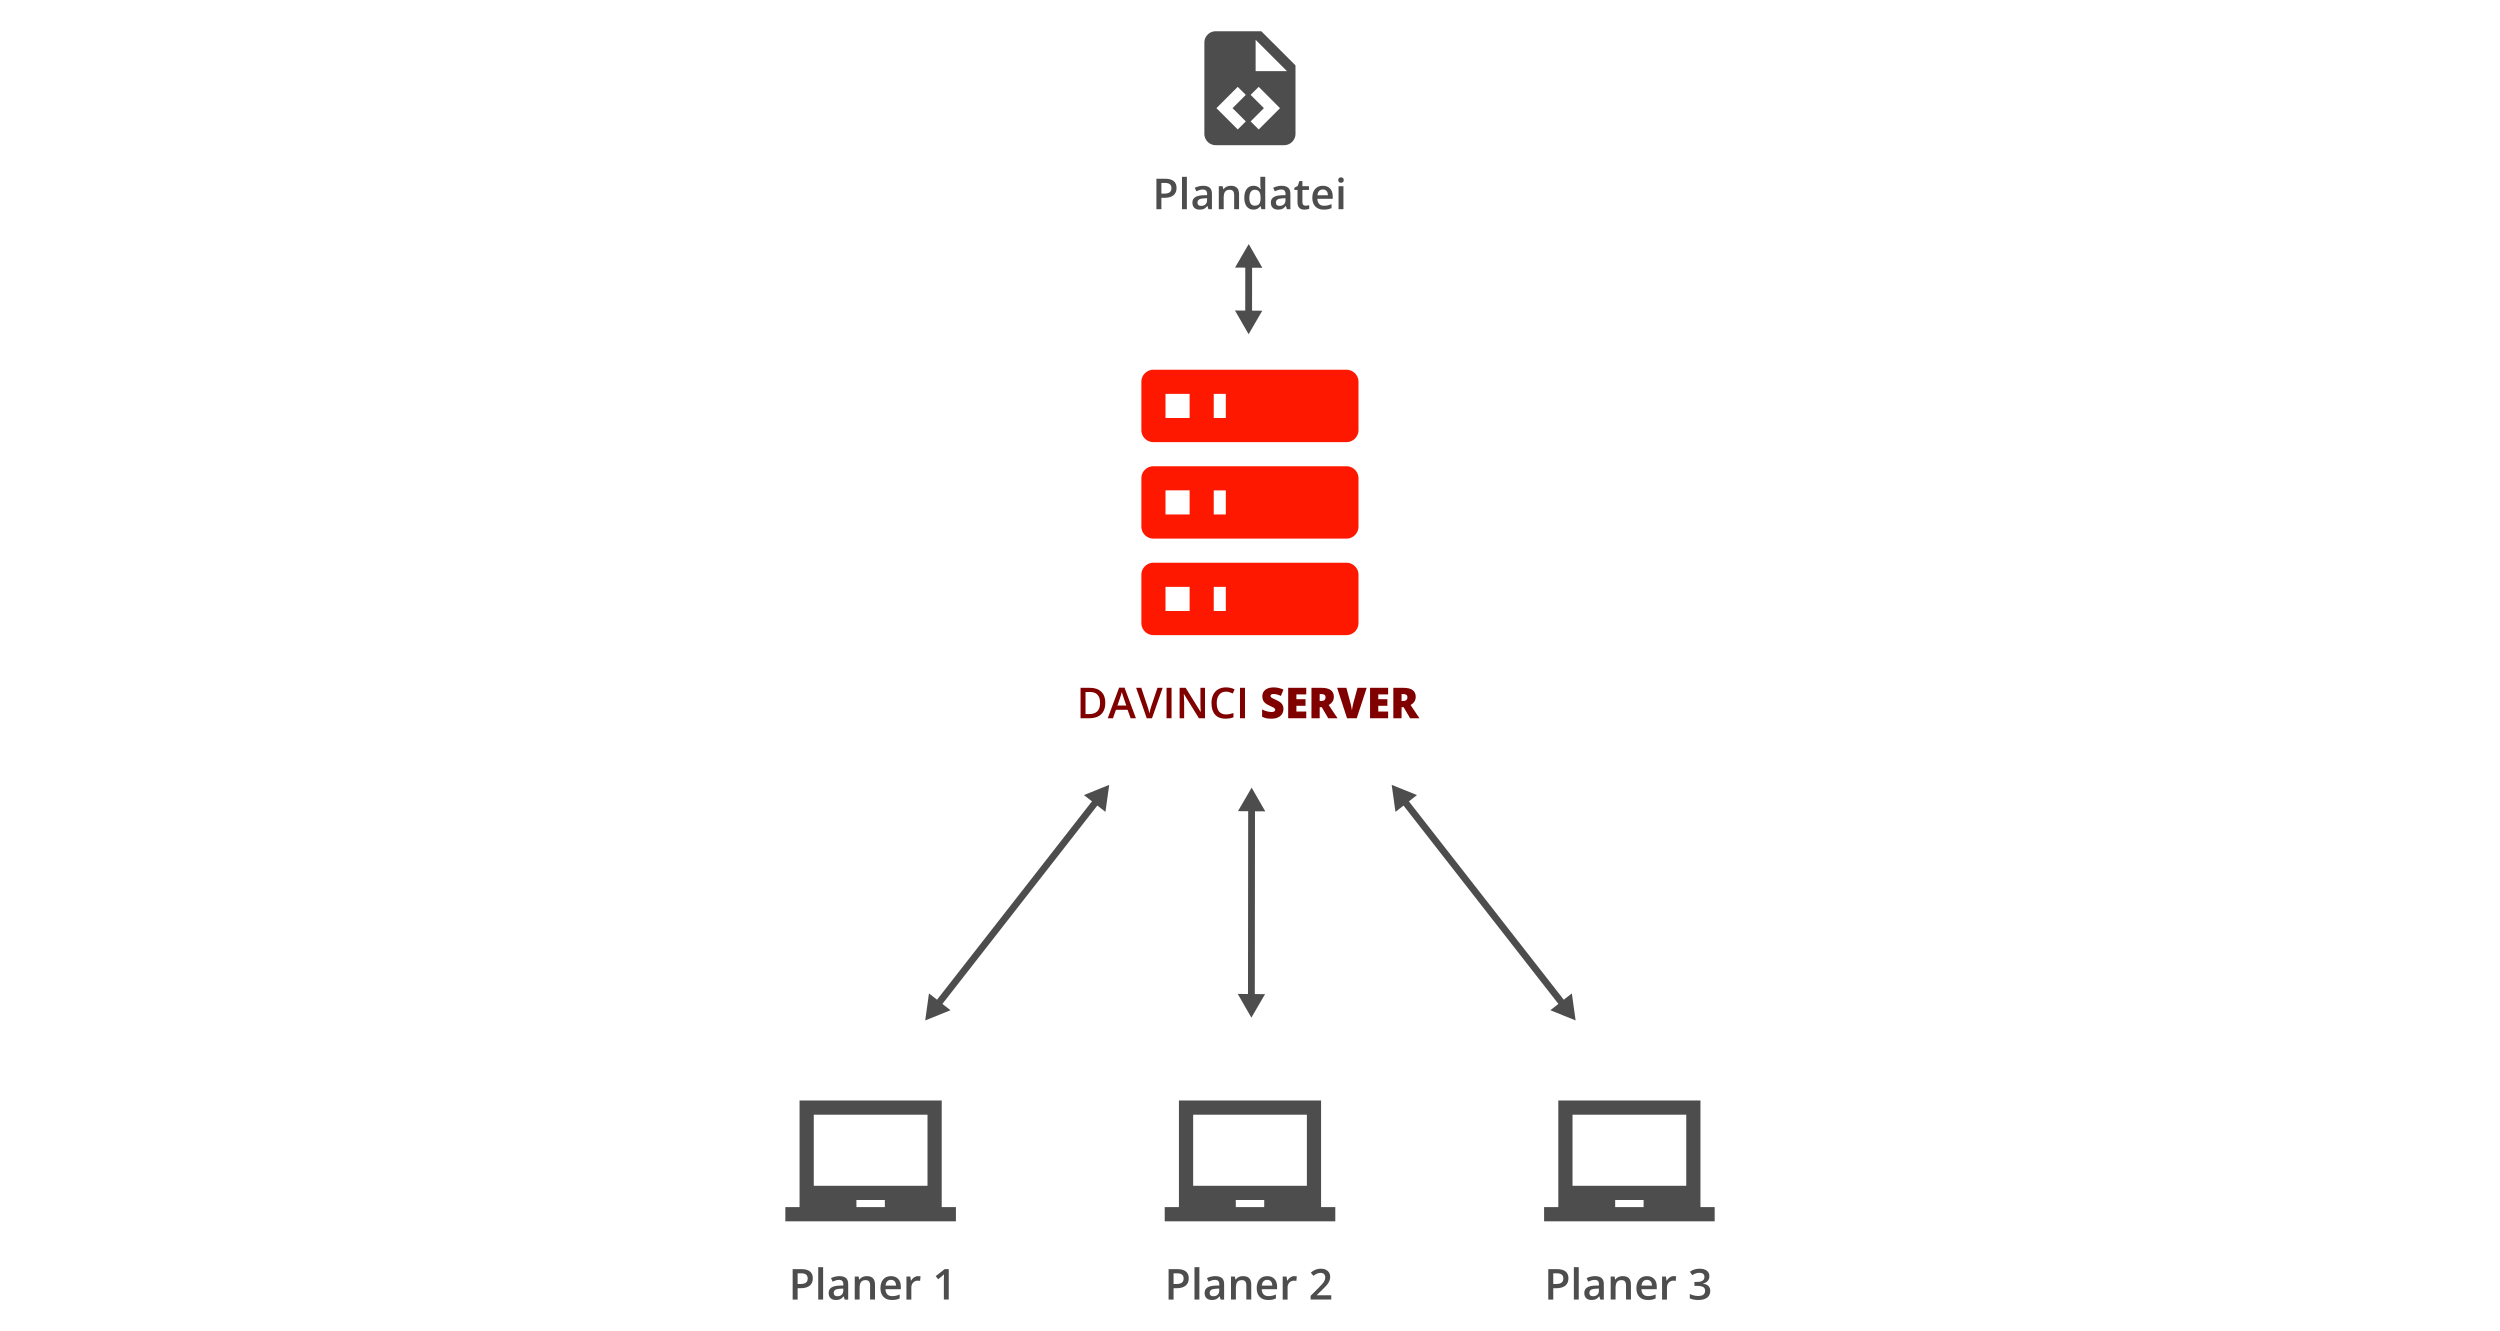 <?xml version="1.0" encoding="UTF-8" standalone="no"?>
<svg id="svg2" xmlns:rdf="http://www.w3.org/1999/02/22-rdf-syntax-ns#" xmlns="http://www.w3.org/2000/svg" xmlns:osb="http://www.openswatchbook.org/uri/2009/osb" height="426" width="800" version="1.1" xmlns:cc="http://creativecommons.org/ns#" viewBox="0 0 800 426" xmlns:dc="http://purl.org/dc/elements/1.1/">
 <title id="title15513">DAVINCI ENTERPRISE Infographic</title>
 <defs id="defs4">
  <style id="style4556" type="text/css"><![CDATA[
    .fil0 {fill:#DA2724}
    .fil1 {fill:white}
   ]]></style>
  <style id="style4556-1" type="text/css"><![CDATA[
    .fil0 {fill:#DA2724}
    .fil1 {fill:white}
   ]]></style>
  <style id="style4556-4" type="text/css"><![CDATA[
    .fil0 {fill:#DA2724}
    .fil1 {fill:white}
   ]]></style>
  <style id="style4556-2" type="text/css"><![CDATA[
    .fil0 {fill:#DA2724}
    .fil1 {fill:white}
   ]]></style>
  <style id="style4556-1-3" type="text/css"><![CDATA[
    .fil0 {fill:#DA2724}
    .fil1 {fill:white}
   ]]></style>
  <style id="style4556-4-6" type="text/css"><![CDATA[
    .fil0 {fill:#DA2724}
    .fil1 {fill:white}
   ]]></style>
 </defs>
 <g id="layer1" transform="translate(-2105.7 -202.24)">
  <g font-size="40px" font-family="Sans" fill="#000000">
   <flowRoot id="flowRoot18207" style="word-spacing:0px;letter-spacing:0px" xml:space="preserve" transform="translate(197.24 1350.2)" line-height="125%"><flowRegion id="flowRegion18209"><rect id="rect18211" y="-5428.8" width="4412.3" x="-6271" height="678.82"/></flowRegion><flowPara id="flowPara18213"/></flowRoot>
   <flowRoot id="flowRoot18219" style="word-spacing:0px;letter-spacing:0px" xml:space="preserve" transform="translate(197.24 1350.2)" line-height="125%"><flowRegion id="flowRegion18221"><rect id="rect18223" y="-5327.8" width="731.35" x="-3345.6" height="436.39"/></flowRegion><flowPara id="flowPara18225"/></flowRoot>
   <flowRoot id="flowRoot3174" style="word-spacing:0px;letter-spacing:0px" xml:space="preserve" transform="translate(197.24 1350.2)" line-height="125%"><flowRegion id="flowRegion3176"><rect id="rect3178" y="15.937" width="638.52" x="-42.426" height="478"/></flowRegion><flowPara id="flowPara3180"/></flowRoot>
  </g>
  <g></g>
  <g id="g4161-5-2" transform="translate(295.94 -1677.4)"></g>
  <g id="g4174-0-2" transform="translate(295.94 -1677.4)"></g>
  <g id="g4200-5-29" transform="translate(295.94 -1677.4)"></g>
  <g id="g4213-60-6" transform="translate(295.94 -1677.4)"></g>
  <g id="g4239-4-2" transform="translate(295.94 -1677.4)"></g>
  <g id="g4252-6-6" transform="translate(295.94 -1677.4)"></g>
  <g id="g4265-0-9" transform="translate(295.94 -1677.4)"></g>
  <g id="g4161-3-9" transform="translate(228.46 -1648.7)"></g>
  <g id="g4174-9-2" transform="translate(228.46 -1648.7)"></g>
  <g id="g4200-7-3" transform="translate(228.46 -1648.7)"></g>
  <g id="g4213-6-3" transform="translate(228.46 -1648.7)"></g>
  <g id="g4239-7-3" transform="translate(228.46 -1648.7)"></g>
  <g id="g4252-0-6" transform="translate(228.46 -1648.7)"></g>
  <g id="g4265-1-3" transform="translate(228.46 -1648.7)"></g>
  <g font-size="40px" font-family="Sans" fill="#000000">
   <flowRoot id="flowRoot18207-9" style="word-spacing:0px;letter-spacing:0px" xml:space="preserve" transform="translate(1791.5 2833.1)" line-height="125%"><flowRegion id="flowRegion18209-6"><rect id="rect18211-6" y="-5428.8" width="4412.3" x="-6271" height="678.82"/></flowRegion><flowPara id="flowPara18213-8"/></flowRoot>
   <flowRoot id="flowRoot18219-9" style="word-spacing:0px;letter-spacing:0px" xml:space="preserve" transform="translate(1791.5 2833.1)" line-height="125%"><flowRegion id="flowRegion18221-1"><rect id="rect18223-9" y="-5327.8" width="731.35" x="-3345.6" height="436.39"/></flowRegion><flowPara id="flowPara18225-0"/></flowRoot>
   <flowRoot id="flowRoot3174-5" style="word-spacing:0px;letter-spacing:0px" xml:space="preserve" transform="translate(1791.5 2833.1)" line-height="125%"><flowRegion id="flowRegion3176-8"><rect id="rect3178-8" y="15.937" width="638.52" x="-42.426" height="478"/></flowRegion><flowPara id="flowPara3180-8"/></flowRoot>
  </g>
  <g></g>
  <g id="g4161-5-2-1" transform="translate(1890.2 -194.53)"></g>
  <g id="g4174-0-2-8" transform="translate(1890.2 -194.53)"></g>
  <g id="g4200-5-29-5" transform="translate(1890.2 -194.53)"></g>
  <g id="g4213-60-6-1" transform="translate(1890.2 -194.53)"></g>
  <g id="g4239-4-2-0" transform="translate(1890.2 -194.53)"></g>
  <g id="g4252-6-6-5" transform="translate(1890.2 -194.53)"></g>
  <g id="g4265-0-9-1" transform="translate(1890.2 -194.53)"></g>
  <g id="g4161-3-9-6" transform="translate(1822.7 -165.86)"></g>
  <g id="g4174-9-2-1" transform="translate(1822.7 -165.86)"></g>
  <g id="g4200-7-3-8" transform="translate(1822.7 -165.86)"></g>
  <g id="g4213-6-3-7" transform="translate(1822.7 -165.86)"></g>
  <g id="g4239-7-3-4" transform="translate(1822.7 -165.86)"></g>
  <g id="g4252-0-6-7" transform="translate(1822.7 -165.86)"></g>
  <g id="g4265-1-3-0" transform="translate(1822.7 -165.86)"></g>
  <g id="text8151-2-1" fill="#800000">
   <path id="path6636" style="" d="m2459.4 427.12q0 2.412-1.339 3.692-1.339 1.273-3.858 1.273h-2.725v-9.742h3.012q2.325 0 3.618 1.253t1.293 3.525zm-1.679 0.053q0-3.498-3.272-3.498h-1.379v7.07h1.133q3.518 0 3.518-3.572z"/>
   <path id="path6638" style="" d="m2467.5 432.08-0.973-2.705h-3.725l-0.953 2.705h-1.679l3.645-9.782h1.732l3.645 9.782h-1.692zm-1.393-4.078-0.913-2.652q-0.1-0.267-0.28-0.84-0.173-0.573-0.24-0.84-0.18 0.82-0.526 1.792l-0.88 2.539h2.839z"/>
   <path id="path6640" style="" d="m2476.1 422.34h1.653l-3.412 9.742h-1.679l-3.398-9.742h1.639l2.032 6.057q0.16 0.433 0.34 1.119 0.18 0.68 0.233 1.013 0.087-0.506 0.267-1.173 0.18-0.666 0.293-0.986l2.032-6.03z"/>
   <path id="path6642" style="" d="m2479 432.08v-9.742h1.593v9.742h-1.593z"/>
   <path id="path6644" style="" d="m2491.3 432.08h-1.952l-4.791-7.763h-0.053l0.033 0.433q0.093 1.239 0.093 2.266v5.064h-1.446v-9.742h1.932l4.778 7.723h0.04q-0.013-0.153-0.053-1.113-0.04-0.966-0.04-1.506v-5.104h1.459v9.742z"/>
   <path id="path6646" style="" d="m2498 423.57q-1.373 0-2.159 0.973-0.786 0.973-0.786 2.685 0 1.792 0.753 2.712 0.76 0.92 2.192 0.92 0.62 0 1.199-0.12 0.58-0.127 1.206-0.32v1.366q-1.146 0.433-2.599 0.433-2.139 0-3.285-1.293-1.146-1.299-1.146-3.712 0-1.519 0.553-2.659 0.56-1.139 1.613-1.746 1.053-0.606 2.472-0.606 1.493 0 2.759 0.626l-0.573 1.326q-0.493-0.233-1.046-0.406-0.546-0.18-1.153-0.18z"/>
   <path id="path6648" style="" d="m2502.5 432.08v-9.742h1.593v9.742h-1.593z"/>
   <g fill="#800000">
    <path id="path6650" d="m2516.4 429.13q0 0.906-0.46 1.613-0.46 0.7-1.326 1.093-0.866 0.386-2.032 0.386-0.973 0-1.633-0.133-0.66-0.14-1.373-0.48v-2.345q0.753 0.386 1.566 0.606 0.813 0.213 1.493 0.213 0.586 0 0.86-0.2 0.273-0.207 0.273-0.526 0-0.2-0.113-0.346-0.107-0.153-0.353-0.307-0.24-0.153-1.293-0.626-0.953-0.433-1.433-0.84-0.473-0.406-0.706-0.933-0.227-0.526-0.227-1.246 0-1.346 0.98-2.099 0.98-0.753 2.692-0.753 1.512 0 3.085 0.7l-0.806 2.032q-1.366-0.626-2.359-0.626-0.513 0-0.746 0.18t-0.233 0.446q0 0.287 0.293 0.513 0.3 0.227 1.613 0.826 1.259 0.566 1.746 1.219 0.493 0.646 0.493 1.633z"/>
    <path id="path6652" d="m2523.7 432.08h-5.784v-9.742h5.784v2.112h-3.152v1.533h2.918v2.112h-2.918v1.839h3.152v2.146z"/>
    <path id="path6654" d="m2528 428.54v3.545h-2.632v-9.742h3.192q3.971 0 3.971 2.879 0 1.692-1.653 2.619l2.839 4.245h-2.985l-2.066-3.545h-0.666zm0-1.979h0.493q1.379 0 1.379-1.219 0-1.006-1.353-1.006h-0.52v2.226z"/>
    <path id="path6656" d="m2540.1 422.34h2.945l-3.192 9.742h-3.098l-3.179-9.742h2.959l1.326 4.938q0.413 1.646 0.453 2.292 0.047-0.466 0.187-1.166 0.14-0.7 0.246-1.099l1.353-4.964z"/>
    <path id="path6658" d="m2549.9 432.08h-5.784v-9.742h5.784v2.112h-3.152v1.533h2.918v2.112h-2.918v1.839h3.152v2.146z"/>
    <path id="path6660" d="m2554.2 428.54v3.545h-2.632v-9.742h3.192q3.971 0 3.971 2.879 0 1.692-1.653 2.619l2.839 4.245h-2.985l-2.066-3.545h-0.666zm0-1.979h0.493q1.379 0 1.379-1.219 0-1.006-1.353-1.006h-0.52v2.226z"/>
   </g>
  </g>
  <path id="path6181" fill="#ff1800" d="m2474.8 320.56h61.756a3.86 3.86 0 0 1 3.86 3.86v15.439a3.86 3.86 0 0 1 -3.86 3.86h-61.756a3.86 3.86 0 0 1 -3.86 -3.86v-15.439a3.86 3.86 0 0 1 3.86 -3.86m0 30.878h61.756a3.86 3.86 0 0 1 3.86 3.86v15.439a3.86 3.86 0 0 1 -3.86 3.86h-61.756a3.86 3.86 0 0 1 -3.86 -3.86v-15.439a3.86 3.86 0 0 1 3.86 -3.86m0 30.878h61.756a3.86 3.86 0 0 1 3.86 3.86v15.439a3.86 3.86 0 0 1 -3.86 3.86h-61.756a3.86 3.86 0 0 1 -3.86 -3.86v-15.439a3.86 3.86 0 0 1 3.86 -3.86m19.299-46.317h3.86v-7.719h-3.86v7.719m0 30.878h3.86v-7.719h-3.86v7.719m0 30.878h3.86v-7.719h-3.86v7.719m-15.439-69.475v7.719h7.719v-7.719h-7.719m0 30.878v7.719h7.719v-7.719h-7.719m0 30.878v7.719h7.719v-7.719h-7.719z"/>
  <g fill="#4d4d4d">
   <g>
    <path id="path4343-9" d="m2402.5 581.69h-36.391v-22.744h36.391m-13.647 29.568h-9.098v-2.274h9.098m18.195 2.274v-34.116h-45.489v34.116h-4.549v4.549h54.586v-4.549h-4.549z"/>
    <path id="path4343-9-1" d="m2523.9 581.69h-36.391v-22.744h36.391m-13.647 29.568h-9.098v-2.274h9.098m18.195 2.274v-34.116h-45.489v34.116h-4.549v4.549h54.586v-4.549h-4.549z"/>
    <path id="path4343-9-6" d="m2645.3 581.69h-36.391v-22.744h36.391m-13.646 29.568h-9.098v-2.274h9.098m18.195 2.274v-34.116h-45.489v34.116h-4.549v4.549h54.586v-4.549h-4.549z"/>
   </g>
   <g id="g15505" fill-rule="evenodd" transform="matrix(.273 0 0 .273 1955.6 431.23)">
    <path id="path4858-6-5-3-3" style="color-rendering:auto;text-decoration-color:#000000;color:#000000;isolation:auto;mix-blend-mode:normal;shape-rendering:auto;solid-color:#000000;block-progression:tb;text-decoration-line:none;text-decoration-style:solid;image-rendering:auto;white-space:normal;text-indent:0;text-transform:none" d="m2195.6 93.281-6.305 4.924 192.91 247.03 6.305-4.924-192.91-247.03z"/>
    <path id="path15509" d="m2181.1 81.19 29.647 11.968-25.221 19.696-4.427-31.664z"/>
    <path id="path15511" d="m2396.7 357.32-29.647-11.968 25.221-19.696 4.427 31.664z"/>
   </g>
   <g id="g15497" fill-rule="evenodd" transform="matrix(.273 0 0 .273 1955.6 431.23)">
    <path id="path4858-6-5-3-3-4" style="color-rendering:auto;text-decoration-color:#000000;color:#000000;isolation:auto;mix-blend-mode:normal;shape-rendering:auto;solid-color:#000000;block-progression:tb;text-decoration-line:none;text-decoration-style:solid;image-rendering:auto;white-space:normal;text-indent:0;text-transform:none" d="m1835.4 93.281-192.92 247.03 6.307 4.924 192.91-247.03-6.305-4.924z"/>
    <path id="path15501" d="m1850 81.19-4.427 31.664-25.221-19.696 29.647-11.968z"/>
    <path id="path15503" d="m1634.3 357.32 4.427-31.664 25.221 19.696-29.647 11.968z"/>
   </g>
   <g id="g6697" fill-rule="evenodd" transform="matrix(.273 0 .002 .273 1955.5 431.23)">
    <path id="path4858-6-5-3-3-2" style="color-rendering:auto;text-decoration-color:#000000;color:#000000;isolation:auto;mix-blend-mode:normal;shape-rendering:auto;solid-color:#000000;block-progression:tb;text-decoration-line:none;text-decoration-style:solid;image-rendering:auto;white-space:normal;text-indent:0;text-transform:none" d="m2012.5 102.89-1.945 232.67 8 0.066 1.945-232.67-8-0.068z"/>
    <path id="path15493" d="m2014.4 354.05-15.768-27.813 31.999 0.268-16.231 27.545z"/>
    <path id="path15495" d="m2016.7 84.46 15.768 27.813-31.999-0.268 16.231-27.545z"/>
   </g>
   <g id="g6697-1" transform="matrix(.273 0 .002 .273 2050.3 117.5)">
    <g id="g6726" fill-rule="evenodd" fill="#4d4d4d" transform="translate(-353.05 348.1)">
     <path id="path4858-6-5-3-3-2-7" style="color-rendering:auto;text-decoration-color:#000000;color:#000000;isolation:auto;mix-blend-mode:normal;shape-rendering:auto;solid-color:#000000;block-progression:tb;text-decoration-line:none;text-decoration-style:solid;image-rendering:auto;white-space:normal;text-indent:0;text-transform:none" d="m2011.1 271.54-0.528 64.064 8 0.018 0.528-64.063-8-0.019z"/>
     <path id="path15493-6" d="m2014.4 354.05-15.768-27.813 31.999 0.268-16.231 27.545z"/>
     <path id="path15495-3" d="m2015.3 248.39 15.768 27.813-31.999-0.268 16.231-27.545z"/>
    </g>
   </g>
   <path id="path6529" d="m2507.5 225h10.025l-10.025-10.025v10.025m-12.759-12.759h14.582l10.936 10.936v21.873a3.645 3.645 0 0 1 -3.645 3.645h-21.873c-2.023 0-3.645-1.64-3.645-3.645v-29.164c0-2.023 1.622-3.645 3.645-3.645m0.219 24.607 6.817 6.817 2.588-2.57-4.247-4.247 4.247-4.247-2.588-2.57-6.817 6.817m20.342 0-6.817-6.817-2.588 2.57 4.247 4.247-4.247 4.247 2.588 2.57 6.817-6.817z"/>
   <g>
    <g id="text8151-2-1-1">
     <path id="path6617" style="" d="m2482.2 262.39q0 1.526-1 2.339-1 0.813-2.845 0.813h-1.013v3.645h-1.593v-9.742h2.805q1.826 0 2.732 0.746 0.913 0.746 0.913 2.199zm-4.858 1.812h0.846q1.226 0 1.799-0.426 0.573-0.426 0.573-1.333 0-0.84-0.513-1.253-0.513-0.413-1.599-0.413h-1.106v3.425z"/>
     <path id="path6619" style="" d="m2485.5 269.19h-1.566v-10.368h1.566v10.368z"/>
     <path id="path6621" style="" d="m2492.4 269.19-0.313-1.026h-0.053q-0.533 0.673-1.073 0.92-0.54 0.24-1.386 0.24-1.086 0-1.699-0.586-0.606-0.586-0.606-1.659 0-1.139 0.846-1.719 0.846-0.58 2.579-0.633l1.273-0.04v-0.393q0-0.706-0.333-1.053-0.327-0.353-1.02-0.353-0.566 0-1.086 0.167-0.52 0.167-1 0.393l-0.506-1.119q0.6-0.313 1.313-0.473 0.713-0.167 1.346-0.167 1.406 0 2.119 0.613 0.72 0.613 0.72 1.926v4.964h-1.119zm-2.332-1.066q0.853 0 1.366-0.473 0.52-0.48 0.52-1.339v-0.64l-0.946 0.04q-1.106 0.04-1.613 0.373-0.5 0.327-0.5 1.006 0 0.493 0.293 0.766 0.293 0.267 0.88 0.267z"/>
     <path id="path6623" style="" d="m2502.2 269.19h-1.573v-4.531q0-0.853-0.346-1.273-0.34-0.42-1.086-0.42-0.993 0-1.453 0.586-0.46 0.586-0.46 1.966v3.671h-1.566v-7.37h1.226l0.22 0.966h0.08q0.333-0.526 0.946-0.813 0.613-0.287 1.359-0.287 2.652 0 2.652 2.699v4.804z"/>
     <path id="path6625" style="" d="m2506.8 269.32q-1.379 0-2.152-1-0.773-1-0.773-2.805 0-1.812 0.78-2.819 0.786-1.013 2.172-1.013 1.453 0 2.212 1.073h0.08q-0.113-0.793-0.113-1.253v-2.685h1.573v10.368h-1.226l-0.273-0.966h-0.073q-0.753 1.099-2.206 1.099zm0.42-1.266q0.966 0 1.406-0.54 0.44-0.546 0.453-1.766v-0.22q0-1.393-0.453-1.979-0.453-0.586-1.419-0.586-0.826 0-1.273 0.673-0.447 0.666-0.447 1.906 0 1.226 0.433 1.872 0.433 0.64 1.299 0.64z"/>
     <path id="path6627" style="" d="m2517.5 269.19-0.313-1.026h-0.053q-0.533 0.673-1.073 0.92-0.54 0.24-1.386 0.24-1.086 0-1.699-0.586-0.606-0.586-0.606-1.659 0-1.139 0.846-1.719 0.846-0.58 2.579-0.633l1.273-0.04v-0.393q0-0.706-0.333-1.053-0.327-0.353-1.02-0.353-0.566 0-1.086 0.167t-1 0.393l-0.506-1.119q0.6-0.313 1.313-0.473 0.713-0.167 1.346-0.167 1.406 0 2.119 0.613 0.72 0.613 0.72 1.926v4.964h-1.119zm-2.332-1.066q0.853 0 1.366-0.473 0.52-0.48 0.52-1.339v-0.64l-0.946 0.04q-1.106 0.04-1.613 0.373-0.5 0.327-0.5 1.006 0 0.493 0.293 0.766 0.293 0.267 0.879 0.267z"/>
     <path id="path6629" style="" d="m2523.5 268.06q0.573 0 1.146-0.18v1.179q-0.26 0.113-0.673 0.187-0.406 0.08-0.846 0.08-2.226 0-2.226-2.345v-3.971h-1.006v-0.693l1.079-0.573 0.533-1.559h0.966v1.639h2.099v1.186h-2.099v3.945q0 0.566 0.28 0.84 0.286 0.267 0.746 0.267z"/>
     <path id="path6631" style="" d="m2529.3 269.32q-1.719 0-2.692-1-0.966-1.006-0.966-2.765 0-1.806 0.9-2.839 0.899-1.033 2.472-1.033 1.459 0 2.305 0.886 0.846 0.886 0.846 2.439v0.846h-4.911q0.033 1.073 0.58 1.653 0.546 0.573 1.539 0.573 0.653 0 1.213-0.12 0.566-0.127 1.213-0.413v1.273q-0.573 0.273-1.159 0.386-0.586 0.113-1.339 0.113zm-0.286-6.45q-0.746 0-1.199 0.473-0.447 0.473-0.533 1.379h3.345q-0.013-0.913-0.44-1.379-0.426-0.473-1.173-0.473z"/>
     <path id="path6633" style="" d="m2535.6 269.19h-1.566v-7.37h1.566v7.37zm-1.659-9.322q0-0.42 0.227-0.646 0.233-0.227 0.66-0.227 0.413 0 0.64 0.227 0.233 0.227 0.233 0.646 0 0.4-0.233 0.633-0.227 0.227-0.64 0.227-0.426 0-0.66-0.227-0.227-0.233-0.227-0.633z"/>
    </g>
    <g id="text8151-2-1-1-8">
     <path id="path6602" style="" d="m2365.8 611.31q0 1.526-1 2.339-1 0.813-2.845 0.813h-1.013v3.645h-1.593v-9.742h2.805q1.826 0 2.732 0.746 0.913 0.746 0.913 2.199zm-4.858 1.812h0.846q1.226 0 1.799-0.426 0.573-0.426 0.573-1.333 0-0.84-0.513-1.253-0.513-0.413-1.599-0.413h-1.106v3.425z"/>
     <path id="path6604" style="" d="m2369.1 618.1h-1.566v-10.368h1.566v10.368z"/>
     <path id="path6606" style="" d="m2376 618.1-0.313-1.026h-0.053q-0.533 0.673-1.073 0.92-0.54 0.24-1.386 0.24-1.086 0-1.699-0.586-0.606-0.586-0.606-1.659 0-1.139 0.846-1.719 0.846-0.58 2.579-0.633l1.273-0.04v-0.393q0-0.706-0.333-1.053-0.327-0.353-1.02-0.353-0.566 0-1.086 0.167-0.52 0.167-1 0.393l-0.506-1.119q0.6-0.313 1.313-0.473 0.713-0.167 1.346-0.167 1.406 0 2.119 0.613 0.72 0.613 0.72 1.926v4.964h-1.119zm-2.332-1.066q0.853 0 1.366-0.473 0.52-0.48 0.52-1.339v-0.64l-0.946 0.04q-1.106 0.04-1.613 0.373-0.5 0.327-0.5 1.006 0 0.493 0.293 0.766 0.293 0.267 0.88 0.267z"/>
     <path id="path6608" style="" d="m2385.7 618.1h-1.573v-4.531q0-0.853-0.346-1.273-0.34-0.42-1.086-0.42-0.993 0-1.453 0.586-0.46 0.586-0.46 1.966v3.671h-1.566v-7.37h1.226l0.22 0.966h0.08q0.333-0.526 0.946-0.813 0.613-0.287 1.359-0.287 2.652 0 2.652 2.699v4.804z"/>
     <path id="path6610" style="" d="m2391.1 618.24q-1.719 0-2.692-1-0.966-1.006-0.966-2.765 0-1.806 0.9-2.839 0.899-1.033 2.472-1.033 1.459 0 2.305 0.886 0.846 0.886 0.846 2.439v0.846h-4.911q0.033 1.073 0.58 1.653 0.546 0.573 1.539 0.573 0.653 0 1.213-0.12 0.566-0.127 1.213-0.413v1.273q-0.573 0.273-1.159 0.386-0.586 0.113-1.339 0.113zm-0.286-6.45q-0.746 0-1.199 0.473-0.447 0.473-0.533 1.379h3.345q-0.013-0.913-0.44-1.379-0.426-0.473-1.173-0.473z"/>
     <path id="path6612" style="" d="m2399.5 610.6q0.473 0 0.78 0.067l-0.153 1.459q-0.333-0.08-0.693-0.08-0.94 0-1.526 0.613-0.58 0.613-0.58 1.593v3.851h-1.566v-7.37h1.226l0.206 1.299h0.08q0.366-0.66 0.953-1.046 0.593-0.386 1.273-0.386z"/>
     <path id="path6614" style="" d="m2409.3 618.1h-1.566v-6.29q0-1.126 0.053-1.786-0.153 0.16-0.38 0.353-0.22 0.193-1.493 1.226l-0.786-0.993 2.865-2.252h1.306v9.742z"/>
    </g>
    <g id="text8151-2-1-1-8-6">
     <path id="path6587" style="" d="m2486.1 611.31q0 1.526-1 2.339-1 0.813-2.845 0.813h-1.013v3.645h-1.593v-9.742h2.805q1.826 0 2.732 0.746 0.913 0.746 0.913 2.199zm-4.858 1.812h0.846q1.226 0 1.799-0.426 0.573-0.426 0.573-1.333 0-0.84-0.513-1.253-0.513-0.413-1.599-0.413h-1.106v3.425z"/>
     <path id="path6589" style="" d="m2489.5 618.1h-1.566v-10.368h1.566v10.368z"/>
     <path id="path6591" style="" d="m2496.3 618.1-0.313-1.026h-0.053q-0.533 0.673-1.073 0.92-0.54 0.24-1.386 0.24-1.086 0-1.699-0.586-0.606-0.586-0.606-1.659 0-1.139 0.846-1.719 0.846-0.58 2.579-0.633l1.273-0.04v-0.393q0-0.706-0.333-1.053-0.327-0.353-1.02-0.353-0.566 0-1.086 0.167-0.52 0.167-1 0.393l-0.506-1.119q0.6-0.313 1.313-0.473 0.713-0.167 1.346-0.167 1.406 0 2.119 0.613 0.72 0.613 0.72 1.926v4.964h-1.119zm-2.332-1.066q0.853 0 1.366-0.473 0.52-0.48 0.52-1.339v-0.64l-0.946 0.04q-1.106 0.04-1.613 0.373-0.5 0.327-0.5 1.006 0 0.493 0.293 0.766 0.293 0.267 0.879 0.267z"/>
     <path id="path6593" style="" d="m2506.1 618.1h-1.573v-4.531q0-0.853-0.346-1.273-0.34-0.42-1.086-0.42-0.993 0-1.453 0.586-0.46 0.586-0.46 1.966v3.671h-1.566v-7.37h1.226l0.22 0.966h0.08q0.333-0.526 0.946-0.813 0.613-0.287 1.359-0.287 2.652 0 2.652 2.699v4.804z"/>
     <path id="path6595" style="" d="m2511.5 618.24q-1.719 0-2.692-1-0.966-1.006-0.966-2.765 0-1.806 0.899-2.839 0.9-1.033 2.472-1.033 1.459 0 2.306 0.886 0.846 0.886 0.846 2.439v0.846h-4.911q0.033 1.073 0.58 1.653 0.546 0.573 1.539 0.573 0.653 0 1.213-0.12 0.566-0.127 1.213-0.413v1.273q-0.573 0.273-1.159 0.386-0.586 0.113-1.339 0.113zm-0.287-6.45q-0.746 0-1.199 0.473-0.446 0.473-0.533 1.379h3.345q-0.013-0.913-0.44-1.379-0.426-0.473-1.173-0.473z"/>
     <path id="path6597" style="" d="m2519.9 610.6q0.473 0 0.78 0.067l-0.153 1.459q-0.333-0.08-0.693-0.08-0.94 0-1.526 0.613-0.58 0.613-0.58 1.593v3.851h-1.566v-7.37h1.226l0.207 1.299h0.08q0.366-0.66 0.953-1.046 0.593-0.386 1.273-0.386z"/>
     <path id="path6599" style="" d="m2531.7 618.1h-6.603v-1.186l2.512-2.525q1.113-1.139 1.473-1.613 0.366-0.48 0.533-0.9t0.167-0.9q0-0.66-0.4-1.04-0.393-0.38-1.093-0.38-0.56 0-1.086 0.207-0.52 0.207-1.206 0.746l-0.846-1.033q0.813-0.686 1.579-0.973 0.766-0.287 1.633-0.287 1.359 0 2.179 0.713 0.82 0.706 0.82 1.906 0 0.66-0.24 1.253-0.233 0.593-0.726 1.226-0.486 0.626-1.626 1.699l-1.692 1.639v0.067h4.624v1.379z"/>
    </g>
    <g id="text8151-2-1-1-8-6-2">
     <path id="path6572" style="" d="m2607.6 611.31q0 1.526-1 2.339-1 0.813-2.845 0.813h-1.013v3.645h-1.593v-9.742h2.805q1.826 0 2.732 0.746 0.913 0.746 0.913 2.199zm-4.858 1.812h0.846q1.226 0 1.799-0.426 0.573-0.426 0.573-1.333 0-0.84-0.513-1.253-0.513-0.413-1.599-0.413h-1.106v3.425z"/>
     <path id="path6574" style="" d="m2610.9 618.1h-1.566v-10.368h1.566v10.368z"/>
     <path id="path6576" style="" d="m2617.8 618.1-0.313-1.026h-0.053q-0.533 0.673-1.073 0.92-0.54 0.24-1.386 0.24-1.086 0-1.699-0.586-0.606-0.586-0.606-1.659 0-1.139 0.846-1.719 0.846-0.58 2.579-0.633l1.273-0.04v-0.393q0-0.706-0.333-1.053-0.327-0.353-1.02-0.353-0.566 0-1.086 0.167-0.52 0.167-1 0.393l-0.506-1.119q0.6-0.313 1.313-0.473 0.713-0.167 1.346-0.167 1.406 0 2.119 0.613 0.72 0.613 0.72 1.926v4.964h-1.119zm-2.332-1.066q0.853 0 1.366-0.473 0.52-0.48 0.52-1.339v-0.64l-0.946 0.04q-1.106 0.04-1.613 0.373-0.5 0.327-0.5 1.006 0 0.493 0.293 0.766 0.293 0.267 0.88 0.267z"/>
     <path id="path6578" style="" d="m2627.6 618.1h-1.573v-4.531q0-0.853-0.346-1.273-0.34-0.42-1.086-0.42-0.993 0-1.453 0.586-0.46 0.586-0.46 1.966v3.671h-1.566v-7.37h1.226l0.22 0.966h0.08q0.333-0.526 0.946-0.813 0.613-0.287 1.359-0.287 2.652 0 2.652 2.699v4.804z"/>
     <path id="path6580" style="" d="m2633 618.24q-1.719 0-2.692-1-0.966-1.006-0.966-2.765 0-1.806 0.9-2.839 0.899-1.033 2.472-1.033 1.459 0 2.305 0.886 0.846 0.886 0.846 2.439v0.846h-4.911q0.033 1.073 0.58 1.653 0.546 0.573 1.539 0.573 0.653 0 1.213-0.12 0.566-0.127 1.213-0.413v1.273q-0.573 0.273-1.159 0.386-0.586 0.113-1.339 0.113zm-0.286-6.45q-0.746 0-1.199 0.473-0.447 0.473-0.533 1.379h3.345q-0.013-0.913-0.44-1.379-0.426-0.473-1.173-0.473z"/>
     <path id="path6582" style="" d="m2641.3 610.6q0.473 0 0.78 0.067l-0.153 1.459q-0.333-0.08-0.693-0.08-0.94 0-1.526 0.613-0.58 0.613-0.58 1.593v3.851h-1.566v-7.37h1.226l0.207 1.299h0.08q0.366-0.66 0.953-1.046 0.593-0.386 1.273-0.386z"/>
     <path id="path6584" style="" d="m2652.7 610.6q0 0.926-0.54 1.546-0.54 0.613-1.519 0.826v0.053q1.173 0.147 1.759 0.733 0.586 0.58 0.586 1.546 0 1.406-0.993 2.172-0.993 0.76-2.825 0.76-1.619 0-2.732-0.526v-1.393q0.62 0.307 1.313 0.473 0.693 0.167 1.333 0.167 1.133 0 1.692-0.42t0.56-1.299q0-0.78-0.62-1.146-0.62-0.366-1.946-0.366h-0.846v-1.273h0.86q2.332 0 2.332-1.613 0-0.626-0.406-0.966-0.406-0.34-1.2-0.34-0.553 0-1.066 0.16-0.513 0.153-1.213 0.606l-0.766-1.093q1.339-0.986 3.112-0.986 1.473 0 2.299 0.633 0.826 0.633 0.826 1.746z"/>
    </g>
   </g>
  </g>
 </g>
</svg>
